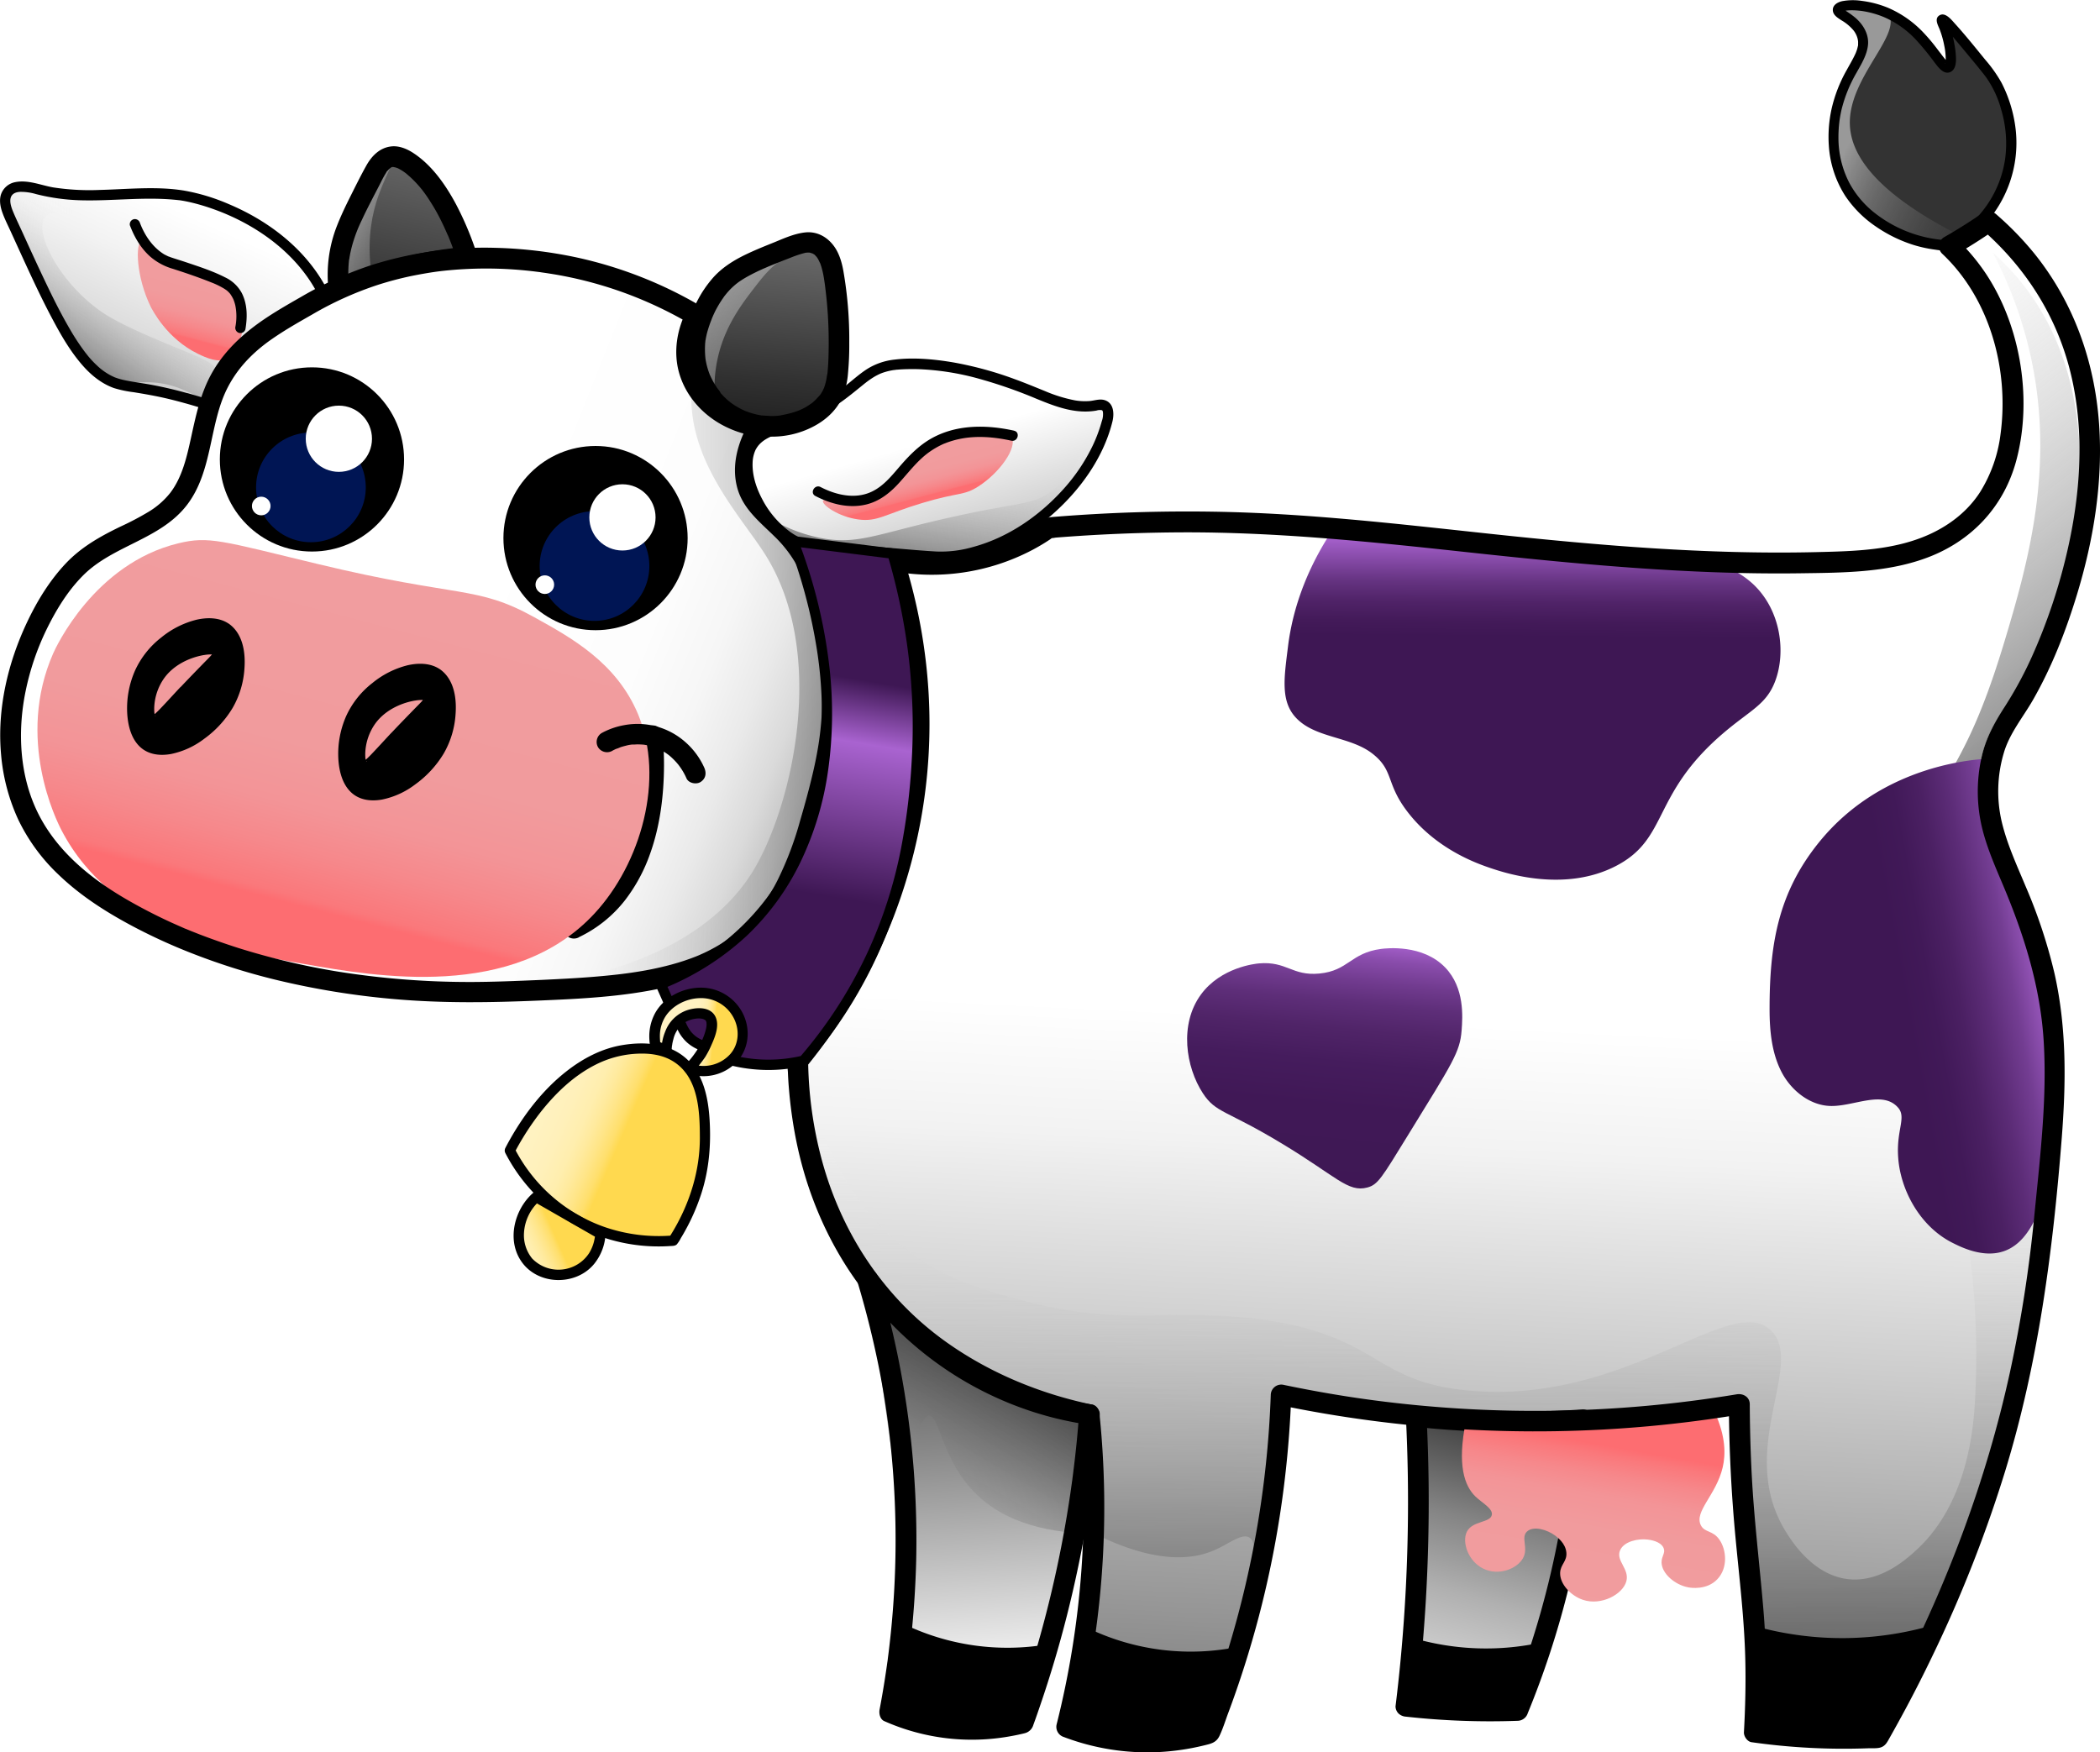 <svg id="Логотип" xmlns="http://www.w3.org/2000/svg" xmlns:xlink="http://www.w3.org/1999/xlink" viewBox="0 0 1014.53 846.71"><defs><style>.cls-1{fill:url(#Безымянный_градиент_29);}.cls-2{fill:url(#Безымянный_градиент_92);}.cls-3{fill:url(#Безымянный_градиент_66);}.cls-4{fill:url(#Безымянный_градиент_56);}.cls-5{fill:url(#Безымянный_градиент_65);}.cls-6{fill:url(#Безымянный_градиент_64);}.cls-7{fill:url(#Безымянный_градиент_64-2);}.cls-8{fill:url(#Безымянный_градиент_64-3);}.cls-9{fill:url(#Безымянный_градиент_91);}.cls-10{fill:#333;}.cls-11{fill:url(#Безымянный_градиент_87);}.cls-12{fill:url(#Безымянный_градиент_54);}.cls-13{fill:url(#Безымянный_градиент_53);}.cls-14{fill:url(#Безымянный_градиент_52);}.cls-15{fill:url(#Безымянный_градиент_14);}.cls-16{fill:url(#Безымянный_градиент_39);}.cls-17{fill:url(#Безымянный_градиент_89);}.cls-18{fill:url(#Безымянный_градиент_31);}.cls-19{fill:url(#Безымянный_градиент_64-4);}.cls-20{fill:url(#Безымянный_градиент_13);}.cls-21{fill:url(#Безымянный_градиент_28);}.cls-22{fill:url(#Безымянный_градиент_66-2);}.cls-23{fill:url(#Безымянный_градиент_13-2);}.cls-24{fill:#001554;}.cls-25{fill:#fff;}.cls-26{fill:url(#Безымянный_градиент_33);}.cls-27{fill:url(#Безымянный_градиент_66-3);}.cls-28{fill:url(#Безымянный_градиент_13-3);}.cls-29{fill:url(#Безымянный_градиент_38);}.cls-30{fill:url(#Безымянный_градиент_88);}.cls-31{fill:url(#Безымянный_градиент_48);}.cls-32{fill:url(#Безымянный_градиент_25);}.cls-33{fill:url(#Безымянный_градиент_25-2);}.cls-34{fill:url(#Безымянный_градиент_25-3);}</style><linearGradient id="Безымянный_градиент_29" x1="1089.12" y1="1000.25" x2="1194.37" y2="611.47" gradientUnits="userSpaceOnUse"><stop offset="0" stop-color="#fff"/><stop offset="0.06" stop-color="#fafafa"/><stop offset="0.13" stop-color="#ebebeb"/><stop offset="0.21" stop-color="#d2d2d2"/><stop offset="0.3" stop-color="#b0b0b0"/><stop offset="0.39" stop-color="#848484"/><stop offset="0.48" stop-color="#4e4e4e"/><stop offset="0.52" stop-color="#333"/></linearGradient><linearGradient id="Безымянный_градиент_92" x1="899.06" y1="928.93" x2="881.24" y2="650.57" gradientUnits="userSpaceOnUse"><stop offset="0" stop-color="#fff"/><stop offset="0.08" stop-color="#e7e7e7"/><stop offset="0.42" stop-color="#878787"/><stop offset="0.66" stop-color="#4a4a4a"/><stop offset="0.78" stop-color="#333"/></linearGradient><linearGradient id="Безымянный_градиент_66" x1="810.92" y1="930.31" x2="957.09" y2="681.82" gradientUnits="userSpaceOnUse"><stop offset="0.09" stop-color="#fff" stop-opacity="0"/><stop offset="0.68" stop-color="#333"/></linearGradient><linearGradient id="Безымянный_градиент_56" x1="1121.84" y1="325.81" x2="1070.32" y2="1368.74" gradientUnits="userSpaceOnUse"><stop offset="0.27" stop-color="#fff"/><stop offset="0.33" stop-color="#f2f2f2"/><stop offset="0.42" stop-color="#cecece"/><stop offset="0.55" stop-color="#959595"/><stop offset="0.71" stop-color="#474747"/><stop offset="0.74" stop-color="#333"/></linearGradient><linearGradient id="Безымянный_градиент_65" x1="1249.78" y1="213.35" x2="1563.15" y2="614.69" gradientUnits="userSpaceOnUse"><stop offset="0.08" stop-color="#fff" stop-opacity="0"/><stop offset="0.75" stop-color="#333"/></linearGradient><linearGradient id="Безымянный_градиент_64" x1="934.27" y1="457.12" x2="937.57" y2="1079.92" gradientUnits="userSpaceOnUse"><stop offset="0.32" stop-color="#fff" stop-opacity="0"/><stop offset="0.68" stop-color="#333"/></linearGradient><linearGradient id="Безымянный_градиент_64-2" x1="940.03" y1="457.09" x2="943.33" y2="1079.89" xlink:href="#Безымянный_градиент_64"/><linearGradient id="Безымянный_градиент_64-3" x1="942.63" y1="457.08" x2="945.93" y2="1079.88" xlink:href="#Безымянный_градиент_64"/><linearGradient id="Безымянный_градиент_91" x1="1106.65" y1="456.21" x2="1109.95" y2="1079.01" gradientUnits="userSpaceOnUse"><stop offset="0.32" stop-color="#fff" stop-opacity="0"/><stop offset="0.84" stop-color="#333"/></linearGradient><linearGradient id="Безымянный_градиент_87" x1="1309.13" y1="161.94" x2="1494.68" y2="253.13" gradientUnits="userSpaceOnUse"><stop offset="0.05" stop-color="#fff" stop-opacity="0.5"/><stop offset="0.16" stop-color="#cbcbcb" stop-opacity="0.35"/><stop offset="0.38" stop-color="#707070" stop-opacity="0.1"/><stop offset="0.48" stop-color="#4d4d4d" stop-opacity="0"/></linearGradient><linearGradient id="Безымянный_градиент_54" x1="1042.08" y1="761.98" x2="1068.93" y2="495.95" gradientUnits="userSpaceOnUse"><stop offset="0.2" stop-color="#3e1754"/><stop offset="0.43" stop-color="#401856"/><stop offset="0.51" stop-color="#451c5d"/><stop offset="0.57" stop-color="#502468"/><stop offset="0.62" stop-color="#5e2e79"/><stop offset="0.66" stop-color="#713b8f"/><stop offset="0.7" stop-color="#894cab"/><stop offset="0.73" stop-color="#a45fca"/><stop offset="0.74" stop-color="#a963d0"/></linearGradient><linearGradient id="Безымянный_градиент_53" x1="1159.45" y1="251.67" x2="1157.08" y2="491.25" gradientUnits="userSpaceOnUse"><stop offset="0.43" stop-color="#3e1754"/><stop offset="0.51" stop-color="#a963d0"/><stop offset="0.56" stop-color="#8348a4"/><stop offset="0.6" stop-color="#653381"/><stop offset="0.64" stop-color="#502368"/><stop offset="0.68" stop-color="#431a59"/><stop offset="0.71" stop-color="#3e1754"/></linearGradient><linearGradient id="Безымянный_градиент_52" x1="1484.22" y1="579.94" x2="1224.9" y2="628.58" gradientUnits="userSpaceOnUse"><stop offset="0.12" stop-color="#3e1754"/><stop offset="0.29" stop-color="#a963d0"/><stop offset="0.32" stop-color="#9152b4"/><stop offset="0.36" stop-color="#733d92"/><stop offset="0.41" stop-color="#5c2c77"/><stop offset="0.46" stop-color="#4b2063"/><stop offset="0.51" stop-color="#411958"/><stop offset="0.56" stop-color="#3e1754"/></linearGradient><linearGradient id="Безымянный_градиент_14" x1="1177.33" y1="895.36" x2="1197.43" y2="781.61" gradientUnits="userSpaceOnUse"><stop offset="0" stop-color="#f19d9f"/><stop offset="0.38" stop-color="#f19b9d"/><stop offset="0.52" stop-color="#f39497"/><stop offset="0.61" stop-color="#f6888b"/><stop offset="0.69" stop-color="#fa787b"/><stop offset="0.73" stop-color="#fd6d71"/></linearGradient><linearGradient id="Безымянный_градиент_39" x1="635.91" y1="130.69" x2="584.39" y2="365.72" gradientUnits="userSpaceOnUse"><stop offset="0.12" stop-color="gray"/><stop offset="0.48" stop-color="#3e3e3e"/><stop offset="0.84"/></linearGradient><linearGradient id="Безымянный_градиент_89" x1="581.47" y1="218.07" x2="723.15" y2="263.55" gradientUnits="userSpaceOnUse"><stop offset="0" stop-color="#fff" stop-opacity="0.5"/><stop offset="0.06" stop-color="#e2e2e2" stop-opacity="0.42"/><stop offset="0.17" stop-color="#b4b4b4" stop-opacity="0.29"/><stop offset="0.29" stop-color="#8f8f8f" stop-opacity="0.18"/><stop offset="0.42" stop-color="#717171" stop-opacity="0.1"/><stop offset="0.56" stop-color="#5d5d5d" stop-opacity="0.04"/><stop offset="0.73" stop-color="#515151" stop-opacity="0.01"/><stop offset="1" stop-color="#4d4d4d" stop-opacity="0"/></linearGradient><linearGradient id="Безымянный_градиент_31" x1="573.04" y1="82.83" x2="401.55" y2="460.77" gradientUnits="userSpaceOnUse"><stop offset="0.36" stop-color="#fff"/><stop offset="0.43" stop-color="#f2f2f2"/><stop offset="0.56" stop-color="#cfcfcf"/><stop offset="0.73" stop-color="#969696"/><stop offset="0.95" stop-color="#484848"/><stop offset="1" stop-color="#333"/></linearGradient><linearGradient id="Безымянный_градиент_64-4" x1="527.22" y1="175.9" x2="396.73" y2="364.53" xlink:href="#Безымянный_градиент_64"/><linearGradient id="Безымянный_градиент_13" x1="521.02" y1="209.15" x2="494.71" y2="309.28" gradientUnits="userSpaceOnUse"><stop offset="0.29" stop-color="#f19d9f"/><stop offset="0.49" stop-color="#f19b9d"/><stop offset="0.56" stop-color="#f39497"/><stop offset="0.61" stop-color="#f6888b"/><stop offset="0.66" stop-color="#fa787b"/><stop offset="0.67" stop-color="#fd6d71"/></linearGradient><linearGradient id="Безымянный_градиент_28" x1="495.73" y1="361.08" x2="886.46" y2="516.78" gradientUnits="userSpaceOnUse"><stop offset="0.35" stop-color="#fff"/><stop offset="0.57" stop-color="#fdfdfd"/><stop offset="0.65" stop-color="#f6f6f6"/><stop offset="0.71" stop-color="#eaeaea"/><stop offset="0.76" stop-color="#dadada"/><stop offset="0.8" stop-color="#c4c4c4"/><stop offset="0.83" stop-color="#a8a8a8"/><stop offset="0.86" stop-color="#888"/><stop offset="0.89" stop-color="#626262"/><stop offset="0.92" stop-color="#393939"/><stop offset="0.92" stop-color="#333"/></linearGradient><linearGradient id="Безымянный_градиент_66-2" x1="649.05" y1="439.05" x2="999.25" y2="439.05" xlink:href="#Безымянный_градиент_66"/><linearGradient id="Безымянный_градиент_13-2" x1="636.17" y1="275.45" x2="527.66" y2="688.44" xlink:href="#Безымянный_градиент_13"/><linearGradient id="Безымянный_градиент_33" x1="854.69" y1="289.87" x2="943.46" y2="600.66" gradientUnits="userSpaceOnUse"><stop offset="0.12" stop-color="#fff"/><stop offset="0.19" stop-color="#e9e9e9"/><stop offset="0.42" stop-color="#9c9c9c"/><stop offset="0.62" stop-color="#636363"/><stop offset="0.77" stop-color="#404040"/><stop offset="0.84" stop-color="#333"/></linearGradient><linearGradient id="Безымянный_градиент_66-3" x1="878.84" y1="301.51" x2="842.99" y2="462.05" xlink:href="#Безымянный_градиент_66"/><linearGradient id="Безымянный_градиент_13-3" x1="1000.08" y1="311.38" x2="983.39" y2="374.89" gradientTransform="matrix(-1, 0, 0, 1, 1852.87, 0)" xlink:href="#Безымянный_градиент_13"/><linearGradient id="Безымянный_градиент_38" x1="797.41" y1="183.58" x2="777.31" y2="406.33" gradientUnits="userSpaceOnUse"><stop offset="0.12" stop-color="gray"/><stop offset="0.22" stop-color="#6a6a6a"/><stop offset="0.51" stop-color="#313131"/><stop offset="0.73" stop-color="#0e0e0e"/><stop offset="0.84"/></linearGradient><linearGradient id="Безымянный_градиент_88" x1="745.25" y1="245.27" x2="918.75" y2="347.63" gradientUnits="userSpaceOnUse"><stop offset="0" stop-color="#fff" stop-opacity="0.5"/><stop offset="0.27" stop-color="#cbcbcb" stop-opacity="0.35"/><stop offset="0.77" stop-color="#707070" stop-opacity="0.1"/><stop offset="1" stop-color="#4d4d4d" stop-opacity="0"/></linearGradient><linearGradient id="Безымянный_градиент_48" x1="842.51" y1="279.13" x2="779.83" y2="652.09" gradientUnits="userSpaceOnUse"><stop offset="0.43" stop-color="#3e1754"/><stop offset="0.51" stop-color="#a963d0"/><stop offset="0.61" stop-color="#743d92"/><stop offset="0.71" stop-color="#3e1754"/></linearGradient><linearGradient id="Безымянный_градиент_25" x1="615.27" y1="754.62" x2="719.29" y2="707.32" gradientTransform="translate(4.92 -16.68) rotate(0.36)" gradientUnits="userSpaceOnUse"><stop offset="0.27" stop-color="#fff2c3"/><stop offset="0.45" stop-color="#fff2c1"/><stop offset="0.51" stop-color="#fff0ba"/><stop offset="0.56" stop-color="#ffeeae"/><stop offset="0.59" stop-color="#ffea9e"/><stop offset="0.62" stop-color="#ffe588"/><stop offset="0.65" stop-color="#ffdf6d"/><stop offset="0.67" stop-color="#ffd94f"/></linearGradient><linearGradient id="Безымянный_градиент_25-2" x1="726.32" y1="619.08" x2="768.92" y2="619.08" gradientTransform="translate(74.92 -79.79) rotate(5.89)" xlink:href="#Безымянный_градиент_25"/><linearGradient id="Безымянный_градиент_25-3" x1="604.9" y1="627.45" x2="772.49" y2="699.15" xlink:href="#Безымянный_градиент_25"/></defs><path class="cls-1" d="M1100.27,779.27c1.54,20.61,2.4,42.74,2.23,66.23a813.42,813.42,0,0,1-6,93c8.39.93,17.41,1.65,27,2s18.59.31,27,0c4.25-10.34,8.3-21.34,12-33a432.14,432.14,0,0,0,20-125,68,68,0,0,0-24.75-12.69C1129.57,762.18,1105.69,776,1100.27,779.27Z" transform="translate(-417.29 -114.01)"/><path d="M1099.86,905.43l-3.36,33.07c8.39.93,17.41,1.65,27,2s18.59.31,27,0l12-33a125.5,125.5,0,0,1-62.64-2.07Z" transform="translate(-417.29 -114.01)"/><path class="cls-2" d="M836.5,732.5a437.69,437.69,0,0,1,15,71A441.93,441.93,0,0,1,847,941.32a100,100,0,0,0,64.5,5.18,559.45,559.45,0,0,0,32-149Z" transform="translate(-417.29 -114.01)"/><path class="cls-3" d="M836.5,732.5Q845.75,799.25,855,866c2.58-53.63,6.93-67.72,11-68,5.06-.35,6.24,20.85,22,37,15.46,15.84,38.13,19.85,58,20q-1.25-28.75-2.5-57.5Z" transform="translate(-417.29 -114.01)"/><path d="M853.5,898.5q-3.25,21.4-6.5,42.82a100,100,0,0,0,64.5,5.18l12-38a115.16,115.16,0,0,1-70-10Z" transform="translate(-417.29 -114.01)"/><path class="cls-4" d="M848.5,381.5c80-18.1,144.16-17.72,188-14,51.73,4.39,169.58,21.74,269,18,17.17-.65,49-2.48,68.18-25.05,16.71-19.7,16-46.12,15.82-53.95-.19-7.21-2.12-47.07-26-69-3.32-3.05-10.78-9.17-9.24-13.31,1.48-4,10.52-4.24,14.28-4,21.81,1.5,37.46,32.23,41,39.16,26.47,52,18.41,124.55-9,180.13-11.94,24.18-17.2,24.18-21,41-9.14,40.45,17.47,57.29,27.6,115.65,5,28.56,2.76,52.52-1.62,100.45a676.51,676.51,0,0,1-13,84.54c-8.86,39.45-27.14,101-68,172.36a305.46,305.46,0,0,1-34,0c-9.18-.51-17.78-1.41-25.73-2.53.26-4.18.6-11,.73-19.47.59-39.92-4.64-60.12-7-104-.43-8-.94-20.08-1-35A599.27,599.27,0,0,1,1036.09,788,481.88,481.88,0,0,1,1001.5,951.5a108.78,108.78,0,0,1-69-3,433,433,0,0,0,11-151c-18.84-3.94-71.21-17.55-107-65-28.49-37.78-32-77.81-33.25-93.44-4.35-55.92,18.31-79.54,34.25-157.56A547.26,547.26,0,0,0,848.5,381.5Z" transform="translate(-417.29 -114.01)"/><path class="cls-5" d="M1385.5,424.5c-13.34,44.14-22.74,55.86-30.4,71.09.81.5,1.62,1,2.42,1.47a74.35,74.35,0,0,0,15.52,6.83,68.89,68.89,0,0,1,1.46-23.39A58.53,58.53,0,0,1,1391,451c14.18-14.48,58.16-123.23,7-195a120.2,120.2,0,0,0-18-20,201.25,201.25,0,0,1,17.5,46.5C1410.6,337.28,1397.56,384.58,1385.5,424.5Z" transform="translate(-417.29 -114.01)"/><path class="cls-6" d="M935,937h.25q1.74-7.71,3.29-16.09C937.43,926.53,936.24,931.91,935,937Z" transform="translate(-417.29 -114.01)"/><path class="cls-7" d="M945.41,823.76a432,432,0,0,1-6.87,97.14A387.18,387.18,0,0,0,946,849C946.09,840.23,945.86,831.82,945.41,823.76Z" transform="translate(-417.29 -114.01)"/><path class="cls-8" d="M943.62,802.23c.76,6.84,1.37,14,1.79,21.53-.32-7.58-.83-14.78-1.45-21.57Z" transform="translate(-417.29 -114.01)"/><path class="cls-9" d="M1407.1,596.15c-7.29-42-23.09-62.46-28-85.71a82,82,0,0,1-20.81-8.91l-.78-.48A132.62,132.62,0,0,0,1350,524c-21.58,89.42,27.59,146.34,21.5,265.5-.71,13.92-3.37,51-29,74-5,4.53-17.34,15.27-32.5,13.5-17-2-27.28-18.59-30-23-24.24-39.28,9.42-80.61-7-97-19.24-19.21-68.75,35.39-145,29-48.73-4.08-43.64-27.62-105-34.9-42.87-5.08-64.57,4.13-113-9.1-17.51-4.78-32.81-9-49-20-41.45-28.25-52.32-76.61-55.5-95.5-.78,13.75-1.77,61.13,31,106,35.13,48.1,85.42,61,102.83,64.27L943,797a125.23,125.23,0,0,1,4,19,126.87,126.87,0,0,1-1,39c29.19,14.52,47,12.81,58,8,7.31-3.18,13.33-8.44,17-6,4.29,2.86,1.44,13.63-3.81,35.79-4.16,17.59-7.31,31.68-9.19,40.21l-72.75,4q-1.34,6-2.75,11.51a108.78,108.78,0,0,0,69,3A481.88,481.88,0,0,0,1036.09,788a599.27,599.27,0,0,0,221.41,4.54c.06,14.92.57,27,1,35,2.36,43.88,7.59,64.08,7,104-.13,8.44-.47,15.29-.73,19.47,8,1.12,16.55,2,25.73,2.53a305.46,305.46,0,0,0,34,0c40.81-71.41,59.09-132.91,68-172.36a676.51,676.51,0,0,0,13-84.54C1409.86,648.67,1412.05,624.71,1407.1,596.15Z" transform="translate(-417.29 -114.01)"/><path d="M1264.69,899.6c.56,9.09.87,18.74.81,28.9q-.07,11.71-.73,22.47c9.46,1.18,19.73,2.09,30.73,2.53,10.31.41,20,.36,29,0q5.48-10.49,11-21,9-17.1,18-34a156.25,156.25,0,0,1-88.81,1.1Z" transform="translate(-417.29 -114.01)"/><path d="M942.5,900.5q-5,24-10,48a108.78,108.78,0,0,0,69,3l15-42a114.36,114.36,0,0,1-74-9Z" transform="translate(-417.29 -114.01)"/><path class="cls-10" d="M1373.5,221.5l-17,11a61.57,61.57,0,0,1-26.49-8c-4.77-2.74-15.12-8.85-21.55-21.09-8.39-16-4.94-32.54-4-36.95,4.23-19,15.93-25.94,12-36-3-7.71-12.25-9.68-11.4-12.09,1-2.69,13.28-2.93,24.4,2.09,18.58,8.38,25.49,27.72,29,26,2.56-1.25.18-12.19,0-13-1.34-6-3.68-9.54-3-10,.9-.6,5.74,5.1,9,9,9.54,11.42,14.3,17.13,16,20,6.58,11.12,11.56,29,6,47A56.19,56.19,0,0,1,1373.5,221.5Z" transform="translate(-417.29 -114.01)"/><path class="cls-11" d="M1363.91,227.7l-7.41,4.8a61.57,61.57,0,0,1-26.49-8c-4.77-2.74-15.12-8.85-21.55-21.09-8.39-16-4.94-32.54-4-36.95,4.23-19,15.93-25.94,12-36-2.76-7.08-12.29-9.39-11.4-12.09.63-1.92,5.65-2,9.46-1.78,4.72-.4,11.94-.38,14.94,3.87,7.15,10.13-19.07,30.77-18.5,53.5C1311.33,187.05,1320.61,205.69,1363.91,227.7Z" transform="translate(-417.29 -114.01)"/><path class="cls-12" d="M1054.67,584.4c-13.22,1.25-15.71-6.06-29.17-4.9-1.69.15-18.32,1.84-28,15-10.59,14.41-7.35,35.08.9,47.73,6.29,9.64,11.2,8,38.1,24.27,26.56,16,32,23.79,41.37,21.28,5.1-1.37,6.91-4.59,19.63-25.28,21.63-35.17,25.13-40.06,25.92-50.74.47-6.31,1.52-20.43-7.92-30.26-10.93-11.39-28.54-9.32-31-9C1069.74,574.45,1068.75,583.08,1054.67,584.4Z" transform="translate(-417.29 -114.01)"/><path class="cls-13" d="M1059.5,372.5c-14.33,22.44-18.58,42.38-20,54.19-1.8,14.48-3.58,25.7,3.48,33.68,9.29,10.49,26.54,9.2,37.51,17.91,10,7.9,6.46,13.92,15.88,26.78,13.91,19,34.4,26.17,41.18,28.44s35.54,11.91,60.56-1.14c25.47-13.28,16.91-34.2,51.44-63.86,13.3-11.43,21.11-13.94,25.41-25.54,5.13-13.83,2.73-33.74-10.34-46.36a41.91,41.91,0,0,0-18.07-10.1Z" transform="translate(-417.29 -114.01)"/><path class="cls-14" d="M1379.5,480.5c-7.16.25-52.67,2.58-83.31,40.34-20.11,24.77-24,50-24,80.78,0,10.33,1,21,5.68,30.16s14,16.63,24.32,16.62c11.22,0,24.79-7.66,32.12.84,4.08,4.72-.92,10.71,0,23.85,1,15.63,10.36,33.43,26.23,41.41,4.23,2.13,15,7.55,25,4,29.08-10.33,24.34-87.06,24-92-1.84-26.44-4.45-63.82-22-91-3.08-4.77-12-17.62-12-35A54.25,54.25,0,0,1,1379.5,480.5Z" transform="translate(-417.29 -114.01)"/><path d="M1096.48,798.49q1.43,28.28.89,56.6-.51,27.48-2.89,54.88-1.24,14.29-3,28.53A5,5,0,0,0,1093,942a5.76,5.76,0,0,0,3.54,1.46,368.92,368.92,0,0,0,54,2,5.24,5.24,0,0,0,4.82-3.67,427.63,427.63,0,0,0,18.94-57.34A439.76,439.76,0,0,0,1184.6,828q1.65-14,2.4-28a5,5,0,0,0-5-5,476.94,476.94,0,0,1-63.71-.07q-8.41-.57-16.81-1.44c-2.61-.27-5.12,2.49-5,5,.13,2.94,2.2,4.71,5,5a478.13,478.13,0,0,0,63.09,2.34q8.73-.26,17.43-.83l-5-5q-.66,12.3-2,24.56-.36,3.27-.77,6.54c-.13,1-.27,2.08-.4,3.11-.1.76.11-.84,0-.08l-.12.84c-.08.63-.17,1.26-.26,1.89q-1,6.74-2.12,13.45A427.57,427.57,0,0,1,1157.08,908q-5.08,15.78-11.4,31.13l4.82-3.67a368.92,368.92,0,0,1-54-2l5,5q3.15-25.89,4.67-52,1.63-28.37,1.29-56.81-.2-15.63-1-31.24c-.14-2.61-2.21-5.13-5-5C1098.88,793.61,1096.34,795.69,1096.48,798.49Z" transform="translate(-417.29 -114.01)"/><path d="M831.68,733.83q5.9,19.71,10,39.91a406.08,406.08,0,0,1,6.5,44.9,439.8,439.8,0,0,1-.52,84.31c-.35,3.37-.73,6.75-1.15,10.11l-.33,2.55c0,.36-.09.73-.14,1.09.21-1.48,0,.18-.07.46q-.31,2.3-.66,4.59-1.35,9.15-3.08,18.24c-.37,2,.2,4.74,2.3,5.64a104.21,104.21,0,0,0,61.7,7.14c1.41-.25,2.81-.54,4.21-.86.66-.15,1.34-.29,2-.48a5.72,5.72,0,0,0,4.07-4c1.19-3.21,2.3-6.45,3.4-9.69q7.25-21.19,12.77-42.94,6-23.67,10-47.81,3.61-22.17,5.52-44.59c.14-1.64.27-3.28.39-4.93.15-2-1.64-4.51-3.67-4.82a164,164,0,0,1-21.92-4.86q-6.75-2-13.3-4.56c-1.1-.43-2.19-.88-3.28-1.33-.73-.3.67.29-.05,0l-.84-.36-1.89-.84q-3.66-1.65-7.25-3.48-7-3.6-13.68-7.87c-2-1.27-4-2.6-5.88-4-1-.69-1.93-1.38-2.88-2.08l-1.32-1-.65-.49c-.75-.57.36.28-.11-.08a169.67,169.67,0,0,1-18.26-16.58q-3.94-4.17-7.59-8.6c-.51-.62-1-1.25-1.52-1.88l-.81-1-.38-.49-.35-.46-.72-.94c-.45-.6-.89-1.21-1.33-1.81-1.54-2.11-4.42-3.36-6.84-1.8-2.09,1.35-3.45,4.58-1.8,6.84a167.11,167.11,0,0,0,84.29,61.27,162.86,162.86,0,0,0,25.7,6l-3.67-4.82q-1,13.82-2.76,27.56c-.14,1.15-.29,2.31-.44,3.46,0,.32-.26,1.93-.11.86-.09.66-.18,1.32-.28,2-.34,2.45-.69,4.9-1.07,7.34q-1.17,7.69-2.56,15.36a560.2,560.2,0,0,1-14.75,61.4q-4.5,15-9.85,29.71l3.49-3.49q-2.61.66-5.25,1.19c-.89.17-1.77.33-2.66.48l-1.49.25-.76.11-.49.07-.32,0-.81.1-1.63.18c-1.2.12-2.4.22-3.61.29-2.42.16-4.85.22-7.28.2-2.62,0-5.23-.15-7.84-.39-1.13-.1-2.26-.22-3.39-.35s-.19,0,0,0l-.87-.12-1.92-.3a100.46,100.46,0,0,1-12.46-2.89q-2.89-.87-5.73-1.91c-.9-.33-1.79-.67-2.68-1l-1.18-.48-.5-.21c.47.19,1,.42.22.09l2.29,5.65a456.18,456.18,0,0,0,8-74.26,443.85,443.85,0,0,0-7.48-92,439.34,439.34,0,0,0-11-45.26,5,5,0,0,0-9.64,2.66Z" transform="translate(-417.29 -114.01)"/><path class="cls-15" d="M1125.54,800.45C1121,822.19,1125,832.08,1130,837c3.26,3.19,8.61,5.87,8,9-.75,3.84-9.26,2.75-12,8-2.57,4.92.44,14.39,8,18,7.4,3.54,16.13,0,19-5s-1.15-10.12,2-13,9.71-.92,13.65,2c1,.77,4.86,3.58,5.35,8s-2.87,5.83-3,10c-.17,5.4,5.21,11.07,11,13,8.87,3,19.32-2.65,21-9,1.58-6-5.29-9.92-3-15,1.94-4.3,8.76-5.68,13.31-5.11,1.11.14,6.32.8,7.69,4.11,1,2.44-1.07,3.89-1,7,.13,5.29,6.39,10.79,13,12,1,.18,8.84,1.49,14-4s4.34-14.12,1-19c-3.23-4.71-7.11-3.34-9-7-3.41-6.62,7.45-14.69,10.54-28,1.4-6,1.64-14.85-4-26.95Z" transform="translate(-417.29 -114.01)"/><path d="M847.67,389.82A104.33,104.33,0,0,0,916,379.75q3.16-1.67,6.18-3.56,1.24-.78,2.46-1.59a9.43,9.43,0,0,1,1.27-.86c-1.32.59,1.23,0,1.71,0q10.85-.85,21.72-1.42,19.49-1,39-1.09c45.74-.17,91.15,4.54,136.57,9.46,53.83,5.83,107.75,11.06,162,10.32,20.26-.28,41.51-.27,60.8-7.33,21.91-8,37.79-24.81,43.76-47.51,8.07-30.63,1.52-67.77-17.09-93.23a95.68,95.68,0,0,0-11.82-13.45l-1,7.86q9.78-5.58,19-12l-6.06-.78c22,19.14,37.36,43.63,43.73,72.23,6,26.81,4.14,54.94-1.78,81.59a274.69,274.69,0,0,1-17.67,53.22,186.93,186.93,0,0,1-13,23.92c-5.16,8-9.36,15.6-11.33,25.05a75.74,75.74,0,0,0,.09,32.11c2.27,10.14,6.52,19.72,10.54,29.25,10.18,24.17,18,49.12,19.55,75.46,1.65,27.76-1.79,55.91-4.49,83.5a653.51,653.51,0,0,1-11.84,76.21c-11.43,52.22-30.4,102.67-55,150.07q-6.26,12-13,23.83l4.32-2.48a304.92,304.92,0,0,1-58.4-2.35l3.67,4.82a418.15,418.15,0,0,0-.81-60.79c-1.8-20.9-4.33-41.72-5.46-62.68-.63-11.66-.94-23.33-1-35,0-3.52-3.17-5.35-6.33-4.82a597,597,0,0,1-175.33,2.89c-14.56-1.92-29-4.43-43.42-7.43a5.08,5.08,0,0,0-6.33,4.82,479.62,479.62,0,0,1-23.42,132q-5,15.28-11,30.21l3.49-3.49a105.73,105.73,0,0,1-66.34-3l3.49,6.15A440.76,440.76,0,0,0,948.5,797.5c-.21-2.1-1.39-4.34-3.67-4.82-24.71-5.19-48.45-14.9-69.19-29.37-31.69-22.1-52.92-54.93-62.2-92.23a192.91,192.91,0,0,1-5.73-44.42l-1.46,3.54a267,267,0,0,0,42.9-73.56,259.17,259.17,0,0,0,15.28-124.2,266.5,266.5,0,0,0-10.61-48.77c-2-6.1-11.61-3.49-9.64,2.66a254.74,254.74,0,0,1,10.88,103.16,251.57,251.57,0,0,1-37,107.33q-5.12,8.2-10.84,16c-1.48,2-3,4-4.43,5.84s-4.17,4.28-4.86,6.65c-.58,2-.13,4.68,0,6.71q.15,3.74.45,7.46.27,3.39.64,6.76c.74,6.59,1.75,13.16,3.09,19.66,7.87,38.19,27.34,73.17,57.79,97.88,22.29,18.1,48.88,30.61,76.77,37.27q2.79.66,5.59,1.25l-3.67-4.82a432.54,432.54,0,0,1-10.82,149.67,5.14,5.14,0,0,0,3.49,6.15,113.75,113.75,0,0,0,45.54,7.28,116.85,116.85,0,0,0,22-3.19c3.31-.81,6-1.25,7.6-4.58s2.75-7,4-10.44a483.84,483.84,0,0,0,25.12-95.63,497.34,497.34,0,0,0,5.6-58.8l-6.33,4.83a606.53,606.53,0,0,0,179.07,10.35q22.61-2.07,45-5.82l-6.33-4.82q.16,32.57,3.25,65c1.83,19.31,4.18,38.56,4.67,58,.3,11.84,0,23.68-.65,35.5-.11,1.94,1.62,4.54,3.68,4.82a316.47,316.47,0,0,0,56.22,2.94c1.85-.07,4.38.16,6.16-.41,2.41-.77,3.27-2.79,4.44-4.84q3.88-6.88,7.62-13.85,6.79-12.68,13-25.64a636.16,636.16,0,0,0,35-88.91C1402,772.76,1409,718.86,1413.3,664.41c2.11-26.88,2.5-53.36-3.41-79.83A251.39,251.39,0,0,0,1396,542.52c-4.34-10.4-9.16-20.76-11.73-31.78a65,65,0,0,1,1-32.66c2.74-9.67,9.38-17.48,14.29-26.1,9-15.77,15.71-32.94,21-50.26,8.17-26.68,12.79-55,10.8-83-2.15-30.19-12.41-59-31.59-82.61a151.93,151.93,0,0,0-18.24-18.69c-1.58-1.36-4.18-2.09-6.06-.78q-9.24,6.44-19,12a5.06,5.06,0,0,0-1,7.86c23.14,21.7,32.45,56,28.33,87a68.73,68.73,0,0,1-9.86,28.19c-5.82,9.08-14.35,15.78-24.07,20.29-17.15,7.94-36.6,8.36-55.14,8.8-52.9,1.25-105.59-3.28-158.13-8.91-44.32-4.75-88.63-9.95-133.24-10.63q-37.89-.59-75.72,2.42c-3,.23-5.2.35-7.71,2-1.79,1.21-3.63,2.36-5.5,3.45a90.28,90.28,0,0,1-14.72,6.94,94.17,94.17,0,0,1-37,5.53,92.79,92.79,0,0,1-12.34-1.49C844,379,841.35,388.62,847.67,389.82Z" transform="translate(-417.29 -114.01)"/><path d="M1372.24,219.34l-17,11,1.26-.34a62.09,62.09,0,0,1-32.83-12.56,46.73,46.73,0,0,1-12.75-14.69,47.29,47.29,0,0,1-5.46-22.11,63.14,63.14,0,0,1,.52-8.42c.2-1.42.56-3.41.93-5.06a67.71,67.71,0,0,1,7.35-18.13c2.33-4.18,5-8.47,5.48-13.34.52-5.49-2.7-10.46-6.88-13.73-1.06-.83-2.15-1.6-3.27-2.34-.41-.26-.81-.53-1.21-.8l-.56-.4c-.23-.16.14.11.15.12l-.32-.26c-.11-.1-.21-.22-.32-.31-.42-.34.22.34,0,.06-.06-.11.13.35.14.44a1.22,1.22,0,0,1-.16,1c-.28.49-.32.39-.17.23s.06,0,0,0c-.69,0,.15.13,0,0l.27-.16c.38-.21-.41.12.05,0,.26-.07.52-.16.78-.22a7.37,7.37,0,0,1,.79-.16,2.2,2.2,0,0,1,.37-.06c-.06,0-.33,0,0,0,.72-.08,1.45-.12,2.17-.13a36,36,0,0,1,4.87.3,44.46,44.46,0,0,1,11,3,46.28,46.28,0,0,1,15.43,10.91,126.49,126.49,0,0,1,9.12,11.14c1.7,2.2,4.5,6.14,7.78,4.36,2.09-1.14,2.44-3.75,2.48-5.9a40.36,40.36,0,0,0-.76-7.34,43.5,43.5,0,0,0-1.55-6.37c-.46-1.41-1-2.79-1.55-4.17-.15-.4-.28-.8-.43-1.2s0-.64,0,.12-.38.68-1.39,1.28c-.07,0-1.48,1-1.63.66,0,.08.59.39.16.07a7.84,7.84,0,0,1,.63.54c.51.46,1,1,1.47,1.46,1.17,1.22,2.29,2.5,3.39,3.79,2.49,2.92,4.93,5.88,7.39,8.83,2,2.4,4,4.8,5.94,7.23.59.73,1.55,1.94,1.91,2.4-.15-.2.25.32.31.41s.27.35.41.53c.24.33.48.65.71,1a49.77,49.77,0,0,1,6.89,15.18,56.85,56.85,0,0,1,1.85,23.52,52.55,52.55,0,0,1-8.58,22.07,55.91,55.91,0,0,1-5.61,6.95c-2.2,2.35,1.33,5.89,3.54,3.54a58.4,58.4,0,0,0,15.81-46,65.56,65.56,0,0,0-6.92-23.29,65.86,65.86,0,0,0-7.76-11c-4.8-5.89-9.58-11.87-14.69-17.5-1.6-1.76-4.61-5.7-7.41-4.13s-.81,4.85,0,6.9a45.2,45.2,0,0,1,2.17,7.66,32.13,32.13,0,0,1,.74,6.8c0,.32,0,.63,0,.94,0,.11,0,.23,0,.34,0,.39.08-.41,0,0s-.11.44-.15.65c-.06.37-.11-.11.08-.12a2,2,0,0,0-.14.26c.2-.24.21-.29.38-.38-.28.15.72-.24.28-.13.57-.14.33-.13.9,0-.42-.09.06,0,.22.13a3.08,3.08,0,0,0-.58-.35c.62.3.28.23.07,0l-.38-.36a20.79,20.79,0,0,1-1.56-1.82l-.41-.51c-.17-.22.07.09.09.11l-.25-.32-1.05-1.39c-.79-1-1.58-2.08-2.39-3.12a85,85,0,0,0-5.57-6.56,51.5,51.5,0,0,0-17.33-12.28,49.27,49.27,0,0,0-12.57-3.35,28.67,28.67,0,0,0-9.56.09c-2.3.49-4.92,1.94-4.6,4.67.25,2.23,2.48,3.5,4.17,4.62a21.84,21.84,0,0,1,5.84,4.9,10.76,10.76,0,0,1,1.85,3.63,7,7,0,0,1,.19.76c0,.18.13.82.07.31a9.78,9.78,0,0,1,.06,1.71c0,.25,0,.49,0,.74s0-.11,0-.14c0,.14,0,.28-.07.42q-.17.81-.39,1.59c-.17.54-.36,1.08-.57,1.6a2.61,2.61,0,0,1-.16.39c-.14.29-.27.59-.41.88-1.19,2.49-2.61,4.86-3.93,7.28a69,69,0,0,0-7.34,19,62.89,62.89,0,0,0-1.27,17.36,50.92,50.92,0,0,0,8,24.48,54.46,54.46,0,0,0,14.83,14.78,68,68,0,0,0,18.44,8.94,65.42,65.42,0,0,0,10.45,2.22,32.5,32.5,0,0,0,3.93.4c1.25,0,2.15-.75,3.15-1.39l3.32-2.15,12-7.78C1377.45,221.92,1375,217.59,1372.24,219.34Z" transform="translate(-417.29 -114.01)"/><path class="cls-16" d="M584.5,260.5c-3-3.27-3.3-7-3.94-13.75-1.19-12.65,4.84-24.69,16.94-48.25,1.7-3.3,4-7.64,8.23-8.61,3.11-.71,6.64.53,12.77,5.61,0,0,20.65,17.1,24.34,42.74a13.69,13.69,0,0,1-.65,7.19,14.58,14.58,0,0,1-5.72,6.48C630.71,255.72,596.63,274,584.5,260.5Z" transform="translate(-417.29 -114.01)"/><path class="cls-17" d="M581,254c-1.18-1-1-3.05-.44-7.25,1.31-9.31,2-14,3.44-18.75,3.81-12.28,6.47-20.7,13.5-29.5,3.15-3.94,8.27-9.32,9.5-8.5,1.53,1-4.51,10.44-8,22-2.7,8.95-4.39,20.83-2,36C593.58,250.38,584.07,256.69,581,254Z" transform="translate(-417.29 -114.01)"/><path d="M586,254a65.27,65.27,0,0,1-.19-13.33c.05-.54.12-1.07.18-1.61.1-.89,0,.29,0,.37a3.43,3.43,0,0,0,.12-.79c.16-1,.36-2.08.59-3.11a58.21,58.21,0,0,1,1.6-5.82c.32-1,.67-2,1-2.91l.48-1.24.31-.78c.06-.15.5-1.26.21-.5s.11-.27.15-.36.18-.42.28-.63q.35-.81.72-1.62c.48-1,1-2.1,1.48-3.15,2.34-4.88,4.87-9.67,7.35-14.47,1.11-2.15,2.14-4.37,3.44-6.41.17-.27.48-1,.76-1.12l-.37.47.33-.39c.18-.21.36-.42.56-.63l.48-.46c.23-.21.87-.44.27-.25s.14-.06.32-.17l.29-.16c.49-.24.39-.21-.28.08.24-.57,3.11-.24.42-.25.48,0,1,0,1.44,0,1.08,0-1.31-.28-.34,0l.92.21c.34.1.67.25,1,.34.61.18-1.23-.57-.35-.14.27.12.53.24.79.38a21.7,21.7,0,0,1,2.61,1.6l.64.46c1.11.78-.76-.68.33.26.57.49,1.15,1,1.7,1.47a53.36,53.36,0,0,1,4.83,5l1.07,1.29.58.74c-.65-.89-.24-.32-.1-.12.74,1,1.48,2,2.18,3.05,1.33,2,2.58,4,3.75,6,1.3,2.28,2.51,4.61,3.64,7,.54,1.11,1.05,2.23,1.55,3.36.26.57.51,1.14.76,1.72.13.32.55,1,0-.11a7.27,7.27,0,0,1,.38.91q2.31,5.63,4.19,11.4l4.83-6.33a201.43,201.43,0,0,0-50.65,10.95c-4.63,1.66-9.2,3.52-13.71,5.49-2.41,1.06-3.14,4.76-1.8,6.84,1.61,2.5,4.27,2.92,6.84,1.8l1.28-.56c.25-.1,1.54-.64.48-.21l2.69-1.1q2.79-1.12,5.63-2.16,6.09-2.23,12.33-4.06a196.4,196.4,0,0,1,25.26-5.62c1.1-.16,2.19-.36,3.29-.47l-.31,0,1-.13,1.58-.19c2-.24,4-.44,6.09-.62,3-.26,5.91-3,4.82-6.33a151.34,151.34,0,0,0-10.23-24.37c-5-9.29-11.51-18.63-20.44-24.51-3-2-6.85-3.63-10.57-3.26-5.63.56-9.55,4.51-12.2,9.25-2.76,4.93-5.25,10-7.8,15.09-2.32,4.62-4.54,9.29-6.42,14.1A64.54,64.54,0,0,0,576,254c.29,2.59,2.09,5.13,5,5C583.46,258.89,586.31,256.78,586,254Z" transform="translate(-417.29 -114.01)"/><path class="cls-18" d="M507.5,306.5c-25.29-7.42-25.3-3.4-36-8-16.63-7.16-27.67-31.51-49.76-80.22-1.07-2.36-3.08-7.37-1.11-10.73,2.89-4.9,10.18-3.36,15.67-1.9,21.65,5.78,44.7.06,67,2.55a92.62,92.62,0,0,1,68,43.64c7,11.7,11.06,27.52,2.89,38.46-2.66,3.56-7.79,6.41-18.15,12-9.74,5.3-14.61,7.94-20.46,9C526.24,313,520.19,310.22,507.5,306.5Z" transform="translate(-417.29 -114.01)"/><path class="cls-19" d="M519,310a58.05,58.05,0,0,0-14-8c-15.06-6-23-1.52-33.5-3.5-14.59-2.75-26.34-28.56-49.76-80.22-1.07-2.36-3.08-7.37-1.11-10.73,2.67-4.53,12.45-2.47,15.67-1.9,12.11,2.16,32,3.59,67,2.55A96.38,96.38,0,0,1,465,218c-15.66.6-22.89-3.12-26,1-5.8,7.68,8.74,34.71,31,48,8.29,4.95,22.41,10.84,30,14,14,5.83,22.35,8.38,24,15C525.29,301.19,521.87,306.52,519,310Z" transform="translate(-417.29 -114.01)"/><path class="cls-20" d="M532,282c-1.26,2.79-2.59,4.17-4,5-4.78,2.82-11.22-.18-15-2-15.08-7.26-22.26-21.49-23-23-6.72-13.76-7.69-30.63-4-32,2.18-.81,4,4.53,11,10,14,10.88,25,3.86,33,13C537.5,261.54,534.88,275.6,532,282Z" transform="translate(-417.29 -114.01)"/><path d="M480.05,222.9c2.18,5.74,5.33,11.19,10,15.25a29,29,0,0,0,10.78,5.75c6.23,2,12.41,4.11,18.48,6.54a38.87,38.87,0,0,1,6.45,3.15c.38.25.76.51,1.12.78-.33-.25.05,0,.17.15l.54.49c.29.28.55.58.82.88s0,0,0,0l.33.46a19.34,19.34,0,0,1,1.26,2.21l.13.3c-.1-.24-.07-.18,0,0s.23.6.33.91c.2.59.37,1.19.51,1.79a26.66,26.66,0,0,1,.06,10.23,2.57,2.57,0,0,0,1.75,3.07,2.52,2.52,0,0,0,3.07-1.75c1-5.89,1-12.11-1.77-17.55A17.67,17.67,0,0,0,526,248c-6-3.06-12.67-5.21-19.07-7.36-2.21-.74-4.44-1.4-6.65-2.15-.35-.11-.69-.23-1-.36l-.56-.21c-.39-.16.43.21-.08,0-.67-.33-1.33-.65-2-1-5.65-3.44-9.49-9.26-11.75-15.23a2.56,2.56,0,0,0-3.07-1.74,2.52,2.52,0,0,0-1.75,3.07Z" transform="translate(-417.29 -114.01)"/><path d="M508.16,304.09c-6.06-1.7-12.19-3.15-18.38-4.27-3.78-.68-7.6-1.18-11.37-1.92a35,35,0,0,1-4.29-1.08l-1-.34-.49-.19c-.56-.22.51.23,0,0s-1.24-.57-1.84-.88a30.28,30.28,0,0,1-3.56-2.22l-.73-.54c.54.41-.36-.29-.5-.4q-.92-.75-1.77-1.56a45.47,45.47,0,0,1-3.29-3.37c-.57-.64-1.12-1.3-1.66-2-.72-.9-.75-.93-1.4-1.81a110.06,110.06,0,0,1-6.61-10.09c-5.44-9.25-10.09-19-14.64-28.68-2.88-6.14-5.7-12.32-8.51-18.5-1.51-3.31-3.11-6.59-4.51-9.95-.76-1.83-1.92-4.94-1-7.14.76-1.79,2.62-2.35,4.41-2.44a26,26,0,0,1,7.68,1.08,97.75,97.75,0,0,0,21.93,3c14.93.37,29.86-1.66,44.77-.29.67.06,1.34.12,2,.2.2,0,1.17.17.3,0l1.84.29q2.18.39,4.32.9a101.67,101.67,0,0,1,10.68,3.21c18.68,6.69,36.63,18.81,47.45,36.05a74.28,74.28,0,0,1,4.28,7.84l1.5-3.67a89.59,89.59,0,0,0-50.34,39.55,92.11,92.11,0,0,0-6.86,14.39l3.07-1.75q-5.7-1.83-11.48-3.46c-3.1-.88-4.42,4-1.32,4.82q5.76,1.63,11.47,3.46a2.56,2.56,0,0,0,3.08-1.74A84.76,84.76,0,0,1,564,264.5a83,83,0,0,1,11.12-4.32,2.54,2.54,0,0,0,1.49-3.67c-9.68-20.55-28.3-35.27-48.91-43.93a96.16,96.16,0,0,0-21.29-6.45c-13.46-2.24-27.31-.67-40.85-.35a114.94,114.94,0,0,1-22.63-1.23c-6-1.06-12.26-3.82-18.43-2.5a9,9,0,0,0-6.57,5.47c-1.12,2.86-.55,6.17.44,9,1.16,3.32,2.81,6.5,4.26,9.7l4.56,10c5.08,11.08,10.18,22.18,15.95,32.92,4,7.49,8.38,14.94,14,21.37,4.13,4.74,9.18,8.86,15.18,11a54.88,54.88,0,0,0,9.5,2c4.95.8,9.89,1.66,14.79,2.76,3.44.78,6.86,1.67,10.26,2.62C509.94,309.78,511.26,305,508.16,304.09Z" transform="translate(-417.29 -114.01)"/><path class="cls-21" d="M753.52,266.34c-60-43.58-140.7-31.63-185.74-5.95-17,9.68-37,19.81-46.61,42.19-7.66,17.84-6.41,39.8-19.14,54.44-10.38,11.94-27.26,15.6-40.17,24.73-10,7.09-17.45,17.35-23.38,28.12-17.73,32.14-23.06,73.61-4.1,105,10.73,17.78,28,30.67,46.28,40.61,54.74,29.82,119,36.15,181.35,37.58,44,1,93-2.14,123.6-33.71,15.85-16.34,24.48-38.22,32-59.7,12-34.14,13.26-55.27,13.26-60.67a145,145,0,0,0-5.24-37.7C812,349.15,798.88,299.3,753.52,266.34Z" transform="translate(-417.29 -114.01)"/><path class="cls-22" d="M755,285a65.76,65.76,0,0,0-3,12c-5.54,36.75,22.89,65.77,35,85,30.55,48.52,12.6,122.7-6,153-38,62-164.61,80-300.34,20.52,76.76,32.65,141.67,37.8,181.35,37.58,46.59-.26,92.87-2.05,123.6-33.71,15.85-16.34,24.48-38.22,32-59.7,12-34.14,13.26-55.27,13.26-60.67a143.07,143.07,0,0,0-5.24-37.7C811.72,347.92,767.83,298.83,755,285Z" transform="translate(-417.29 -114.01)"/><path d="M697,566.82A62,62,0,0,0,719.22,549a80.36,80.36,0,0,0,12.19-22.62c4.83-13.56,6.61-28.24,6.67-42.59q0-7.14-.58-14.26c-.22-2.6-2.14-5.13-5-5-2.52.11-5.23,2.21-5,5a155.86,155.86,0,0,1-.33,30.39c-.09.83-.19,1.65-.3,2.48,0,.32-.16.95.07-.5,0,.19-.05.37-.08.56-.07.51-.15,1-.23,1.54q-.4,2.64-.92,5.27a106.52,106.52,0,0,1-2.79,11c-.57,1.84-1.21,3.67-1.9,5.47q-.21.57-.45,1.14c-.13.35-.94,1.86-.2.51-.46.84-.78,1.8-1.19,2.67a70.75,70.75,0,0,1-5.78,10.11c-.32.47-.66.94-1,1.4l-.47.63-.19.26.21-.27c-.35.16-.74.92-1,1.23l-1,1.21a56.28,56.28,0,0,1-4.7,4.82c-.88.81-1.79,1.59-2.72,2.34a2.42,2.42,0,0,1-.52.41c.58-.44.66-.5.23-.18l-.26.2q-.9.68-1.83,1.32a60.1,60.1,0,0,1-8.17,4.68c-2.37,1.13-3.17,4.71-1.8,6.84a5.14,5.14,0,0,0,6.84,1.8Z" transform="translate(-417.29 -114.01)"/><path class="cls-23" d="M725.5,459c13.2,31.43,1.34,72.3-21,96.4-39.08,42.17-105.6,30.48-140.5,24.35-33.67-5.92-91.8-16.13-117-64.6-2.49-4.78-22.15-44.22-4-85.47,1.16-2.64,19.82-43.36,60.5-53.17,14.66-3.53,20.53-1.28,67,9.94,68.72,16.59,76.77,10.19,105,25.84C693.46,422.22,715.1,434.22,725.5,459Z" transform="translate(-417.29 -114.01)"/><path d="M713,476.82c.37-.2.74-.4,1.11-.58l.68-.33.38-.17c.59-.27.56.05-.35.14a12.37,12.37,0,0,0,2.12-.79c.89-.3,1.79-.55,2.7-.77a17.22,17.22,0,0,1,2.93-.56l.75,0c.59,0,1.19-.07,1.78-.08a34.42,34.42,0,0,1,3.8.2c-1.06-.11.53.11.89.18.7.14,1.4.3,2.09.49,1,.28,2,.64,3,1,.71.26-1.11-.52-.06,0l.63.29c.51.24,1,.5,1.5.77.77.42,1.51.88,2.23,1.37.4.26.77.56,1.16.82.55.36-.76-.64-.28-.21.23.2.48.38.71.57a34.11,34.11,0,0,1,3.53,3.48l.75.9.31.39c.39.47-.67-.91-.33-.43s.86,1.16,1.26,1.77a29.92,29.92,0,0,1,2.63,4.77c1,2.42,4.77,3.14,6.84,1.8,2.51-1.62,2.9-4.26,1.8-6.84a36.05,36.05,0,0,0-9.38-12.62,34.84,34.84,0,0,0-29.29-8A35.77,35.77,0,0,0,708,468.18a5.05,5.05,0,0,0-1.8,6.84,5.11,5.11,0,0,0,6.84,1.8Z" transform="translate(-417.29 -114.01)"/><path d="M628.5,439.5c-10.41-7.18-32.64,3.42-41,20-6.39,12.67-6,31.49,3,37,11.12,6.79,35.06-6.86,42-26C636.08,460.62,636.65,445.12,628.5,439.5ZM608,470c-10.8,11.48-13.22,14.79-15,14-2.89-1.29-2.56-12.77,3-21,8.41-12.46,27.24-15.16,29-12C625.8,452.44,622.66,454.42,608,470Z" transform="translate(-417.29 -114.01)"/><path d="M629.76,437.34c-4.53-3.06-10.4-3.06-15.55-1.89a43.42,43.42,0,0,0-17,8.57,42.68,42.68,0,0,0-12.58,15.75,45.26,45.26,0,0,0-3.9,20.58c.3,5.9,1.83,12.6,6.41,16.71,4.06,3.65,9.52,4.19,14.7,3.28A39.45,39.45,0,0,0,617.91,493a50.36,50.36,0,0,0,13.75-14.92,43.48,43.48,0,0,0,5.72-19c.46-6.19-.24-13.28-4.11-18.38a15.64,15.64,0,0,0-3.51-3.38,2.5,2.5,0,1,0-2.52,4.32,11.79,11.79,0,0,1,3.85,5.44,25.12,25.12,0,0,1,1.39,8.13A38.58,38.58,0,0,1,629.2,472c-4.66,10.15-14.16,19-24.63,22.47a29.45,29.45,0,0,1-3.69,1,15,15,0,0,1-3,.31c-.52,0-1,0-1.55,0-.27,0-.54,0-.81-.07h.1l-.44-.07c-.48-.1-.94-.2-1.4-.34-.25-.07-.48-.16-.72-.24l-.11,0-.28-.13a9.54,9.54,0,0,1-4.26-4.07,20.49,20.49,0,0,1-2.41-7.2c-2-11.88,2.54-24.55,11.16-32.92a41.29,41.29,0,0,1,14.26-9.17,28.74,28.74,0,0,1,7.1-1.7,21.52,21.52,0,0,1,3.59,0c.48,0-.15,0,.31,0l.83.16a14.33,14.33,0,0,1,1.59.43l.46.17.54.25a12.63,12.63,0,0,1,1.37.81C629.91,443.46,632.42,439.13,629.76,437.34Z" transform="translate(-417.29 -114.01)"/><path d="M606.23,468.23c-3.29,3.51-6.51,7.09-9.84,10.55-.86.88-1.73,1.72-2.65,2.54-.46.41.4-.21,0,0-.13.07-.26.17-.39.25s-.73.28.14,0c-.3.1-.74.09.18,0-.28,0-.61-.1.3.08-.13,0-.44-.17,0,0s-.14-.31.4.25a1.7,1.7,0,0,0-.19-.2c.68.13,0,.42.05,0l-.08-.15c.13.33.15.37,0,.1a7.89,7.89,0,0,1-.28-1c0-.15-.06-.29-.08-.44-.13-.75,0,.51,0-.3a20,20,0,0,1,0-2.79,26.34,26.34,0,0,1,4.41-12.93c4.38-6.48,12.06-10.38,19.54-11.68.17,0,1.25-.19.72-.12.33,0,.66-.08,1-.1a17.78,17.78,0,0,1,2.06-.06c.29,0,.57,0,.85.06s.44.11-.2,0c.14,0,.29,0,.43.08s.38.12.57.16c.39.07-.43-.33.06,0,.24.18-.5-.51-.08,0-.38-.43-.24-.12-.44-.77,0,.14.08.39,0-.15s-.16.23,0-.73c-.13.64.37-.47.07-.09a3.7,3.7,0,0,0-.38.59s.4-.47,0,0l-.43.5c-.34.38-.68.74-1,1.11-1,1.09-2.09,2.16-3.14,3.23-3.89,4-7.74,7.94-11.55,12-2.2,2.34,1.33,5.89,3.54,3.54q5.65-6,11.46-11.9a65.33,65.33,0,0,0,5-5.29c1.13-1.42,2-3.17.92-4.91-1.52-2.5-5.27-2.52-7.82-2.3-8.83.75-18,5.13-23.69,12A30.73,30.73,0,0,0,589,474.64c-.48,3.42-1,9.4,2.61,11.46,2.56,1.46,5-.56,6.79-2.27,4-3.82,7.58-8.05,11.35-12.06C612,469.42,608.44,465.88,606.23,468.23Z" transform="translate(-417.29 -114.01)"/><path d="M526.5,417.5c-10.41-7.18-32.64,3.42-41,20-6.39,12.67-6,31.49,3,37,11.12,6.79,35.06-6.86,42-26C534.08,438.62,534.65,423.12,526.5,417.5ZM506,448c-10.8,11.48-13.22,14.79-15,14-2.89-1.29-2.56-12.77,3-21,8.41-12.46,27.24-15.16,29-12C523.8,430.44,520.66,432.42,506,448Z" transform="translate(-417.29 -114.01)"/><path d="M527.76,415.34c-4.53-3.06-10.4-3.06-15.55-1.89a43.42,43.42,0,0,0-17,8.57,42.68,42.68,0,0,0-12.58,15.75,45.26,45.26,0,0,0-3.9,20.58c.3,5.9,1.83,12.6,6.41,16.71,4.06,3.65,9.52,4.19,14.7,3.28A39.45,39.45,0,0,0,515.91,471a50.36,50.36,0,0,0,13.75-14.92,43.48,43.48,0,0,0,5.72-19c.46-6.19-.24-13.28-4.11-18.38a15.64,15.64,0,0,0-3.51-3.38,2.5,2.5,0,1,0-2.52,4.32,11.79,11.79,0,0,1,3.85,5.44,25.12,25.12,0,0,1,1.39,8.13A38.58,38.58,0,0,1,527.2,450c-4.66,10.15-14.16,19-24.63,22.47a29.45,29.45,0,0,1-3.69,1,15,15,0,0,1-3,.31c-.52,0-1,0-1.55,0-.27,0-.54,0-.81-.07h.1l-.44-.07c-.48-.1-.94-.2-1.4-.34-.25-.07-.48-.16-.72-.24l-.11,0-.28-.13a9.54,9.54,0,0,1-4.26-4.07,20.49,20.49,0,0,1-2.41-7.2c-2-11.88,2.54-24.55,11.16-32.92a41.29,41.29,0,0,1,14.26-9.17,28.74,28.74,0,0,1,7.1-1.7,21.52,21.52,0,0,1,3.59,0c.48,0-.15,0,.31,0l.83.16a14.33,14.33,0,0,1,1.59.43l.46.17.54.25a12.63,12.63,0,0,1,1.37.81C527.91,421.46,530.42,417.13,527.76,415.34Z" transform="translate(-417.29 -114.01)"/><path d="M504.23,446.23c-3.29,3.51-6.51,7.09-9.84,10.55-.86.88-1.73,1.72-2.65,2.54-.46.41.4-.21,0,0-.13.07-.26.17-.39.25s-.73.28.14,0c-.3.1-.74.09.18,0-.28,0-.61-.1.3.08-.13,0-.44-.17,0,0s-.14-.31.4.25a1.7,1.7,0,0,0-.19-.2c.68.13,0,.42.05,0l-.08-.15c.13.33.15.37.05.1a7.89,7.89,0,0,1-.28-1c0-.15-.06-.29-.08-.44-.13-.75,0,.51,0-.3a20,20,0,0,1,0-2.79,26.34,26.34,0,0,1,4.41-12.93c4.38-6.48,12.06-10.38,19.54-11.68.17,0,1.25-.19.72-.12.33,0,.66-.08,1-.1a17.78,17.78,0,0,1,2.06-.06c.29,0,.57,0,.85.06s.44.11-.2,0c.14,0,.29,0,.43.08s.38.12.57.16c.39.07-.43-.33.06,0,.24.18-.5-.51-.08,0-.38-.43-.24-.12-.44-.77,0,.14.08.39,0-.15s-.16.23,0-.73c-.13.64.37-.47.07-.09a3.7,3.7,0,0,0-.38.59s.4-.47,0,0l-.43.5c-.34.38-.68.74-1,1.11-1,1.09-2.09,2.16-3.14,3.23-3.89,4-7.74,7.94-11.55,12-2.2,2.34,1.33,5.89,3.54,3.54q5.66-6,11.46-11.9a65.33,65.33,0,0,0,5-5.29c1.13-1.42,2-3.17.92-4.91-1.52-2.5-5.27-2.52-7.82-2.3-8.83.75-18,5.13-23.69,12A30.73,30.73,0,0,0,487,452.64c-.48,3.42-1,9.4,2.61,11.46,2.56,1.46,5-.56,6.79-2.27,4-3.82,7.58-8.05,11.35-12.06C510,447.42,506.44,443.88,504.23,446.23Z" transform="translate(-417.29 -114.01)"/><path d="M756,262a202.89,202.89,0,0,0-60.64-23.71,213.13,213.13,0,0,0-38.91-4.54,181.19,181.19,0,0,0-59.9,8.41,176.8,176.8,0,0,0-33.37,15.05c-8.17,4.69-16.39,9.33-23.86,15.1-8.1,6.24-15.22,13.72-20.12,22.77-5.06,9.35-7.27,19.66-9.52,29.95-2.11,9.66-4.3,19.48-10.16,27.14a39,39,0,0,1-10.47,9.14,140,140,0,0,1-13.5,7.11c-9.79,4.73-19,9.89-26.54,17.89-7.72,8.2-13.74,18-18.55,28.15-9.39,19.77-14.62,42.1-12.66,64a93.84,93.84,0,0,0,8.34,31.63,90.4,90.4,0,0,0,19.44,26.54c11.11,10.69,24.27,18.91,37.89,26a274.38,274.38,0,0,0,25.92,11.76,315.79,315.79,0,0,0,41,13,383.48,383.48,0,0,0,57.45,9.36c23.32,2.06,46.59,1.68,69.95.7,20-.84,40.17-1.81,59.74-6.1,16.24-3.55,31.88-10,44.43-21.09,15.7-13.91,24.41-33.66,30.43-53.34,5.32-17.37,10-35.16,11.58-53.3a159.77,159.77,0,0,0-1.05-36.24c-1.43-10.23-2.81-20.6-5.79-30.52a70.31,70.31,0,0,0-14-25.95c-3.52-4.1-7.59-7.64-11.47-11.38-3.34-3.22-6.08-6.12-7.69-10.1-3.63-9-.31-19,4.39-27,1.47-2.5.27-6.86-3-7.34a44,44,0,0,1-13.11-4,34.11,34.11,0,0,1-10.3-7.64,31.89,31.89,0,0,1-6.12-9.72,28.33,28.33,0,0,1-1.64-6.72,31.76,31.76,0,0,1-.12-4.25,30,30,0,0,1,.26-3.2,37.68,37.68,0,0,1,1.84-7c.19-.53.4-1.06.61-1.58-.36.89,0,0,.16-.34q.44-1,.93-1.89A5.11,5.11,0,0,0,756,262a5.05,5.05,0,0,0-6.84,1.79c-4.88,9.39-6.71,20.47-3.68,30.75s10.33,18.78,19.49,24.11a49.64,49.64,0,0,0,17.66,6.14l-3-7.34c-5.68,9.66-9.19,21.15-6.15,32.3,2.74,10.05,10.72,16.32,17.83,23.3a60.77,60.77,0,0,1,15,22.92c3.3,9.37,4.78,19.3,6.22,29.09a165.78,165.78,0,0,1,1.74,34.26c-.3,5.1-.83,9.88-1.56,14.48-.68,4.31-1.54,8.59-2.51,12.84-1.86,8.07-4.07,16.07-6.39,24a160,160,0,0,1-10.64,28.19,82.24,82.24,0,0,1-16.79,23c-1.44,1.34-2.93,2.6-4.45,3.84-.72.59.34-.24-.41.32-.36.27-.71.54-1.08.8-.78.57-1.58,1.13-2.38,1.67a81.26,81.26,0,0,1-10.15,5.76c-.82.39-1.65.76-2.49,1.13l-.62.28c.08,0,.67-.28.13-.06l-1.49.61q-2.82,1.11-5.7,2.06c-3.91,1.29-7.89,2.36-11.91,3.27-4.34,1-8.72,1.77-13.12,2.42-4,.6-8.42,1.11-13.07,1.55-10.28,1-20.6,1.51-30.91,2-11.63.49-23.26,1-34.89,1a402.3,402.3,0,0,1-63.17-5A347.12,347.12,0,0,1,532.26,572q-9.37-3-18.57-6.52l-3.92-1.55-1.95-.8-.88-.37c-1.05-.44.66.29-.1,0-2.26-1-4.52-2-6.76-3q-10.15-4.65-19.9-10.18c-18.08-10.25-35-23.64-44.44-42.5-9-18-10.1-39.43-6.1-59a125.86,125.86,0,0,1,10-29.64c4.64-9.53,10.26-18.83,17.77-26.37,14.62-14.7,37.54-17.35,50.37-34.29,12.37-16.35,10.51-38.88,19.37-56.27,4.37-8.59,10.56-15.41,18.31-21.36,2.85-2.19,7.23-5.09,10.84-7.29,3.86-2.36,7.79-4.59,11.71-6.83a164.22,164.22,0,0,1,31.84-14.38q7.86-2.52,15.94-4.23c4.93-1,10.15-1.91,14.67-2.44a193.3,193.3,0,0,1,46,.31l1.71.21c.87.12.58,0-.15,0,.29,0,.59.08.87.12,1.18.16,2.36.33,3.54.52q5.49.84,10.92,2A193.25,193.25,0,0,1,720.28,256,195.52,195.52,0,0,1,751,270.66C756.56,273.92,761.6,265.28,756,262Z" transform="translate(-417.29 -114.01)"/><circle cx="287.71" cy="259.99" r="44.5"/><circle class="cls-24" cx="287.21" cy="273.49" r="26.5"/><circle class="cls-25" cx="300.71" cy="249.99" r="16"/><circle class="cls-25" cx="263.21" cy="282.49" r="4.5"/><circle cx="150.71" cy="221.99" r="44.5"/><circle class="cls-24" cx="150.21" cy="235.49" r="26.5"/><circle class="cls-25" cx="163.71" cy="211.99" r="16"/><circle class="cls-25" cx="126.21" cy="244.49" r="4.5"/><path class="cls-26" d="M780.5,329.5c2.9-5.23,8.12-6.87,14.77-9.42,39.05-15,35.63-28.82,56.92-30.06,22.23-1.31,44.22,5.11,64.83,13.55,9.4,3.84,19.35,8.22,29.34,6.37,1.45-.27,3-.65,4.33,0,2.41,1.17,2.25,4.62,1.58,7.21-4.31,16.56-14.49,31.22-27.19,42.68-14.36,13-32.6,22.29-51.92,23.25-1.9.09-9.4-.48-24.33-1.72-41.17-3.42-43.86-3.81-48.19-6.34C783.9,365.22,773.8,341.61,780.5,329.5Z" transform="translate(-417.29 -114.01)"/><path class="cls-27" d="M872,365c39.18-9.09,44.86-6.41,55-15,13.91-11.77,18-29.27,19.36-40.06,1.12-.41,3-.89,4.33,0,2.2,1.42,2,5.56,1.58,7.21-4.31,16.56-14.49,31.22-27.19,42.68-14.36,13-32.6,22.29-51.92,23.25-1.9.09-9.4-.48-24.33-1.72-26.43-2.2-36.69.41-48.19-6.34A43.72,43.72,0,0,1,788,363.68,75.61,75.61,0,0,0,814,374C831,377.22,839.75,372.48,872,365Z" transform="translate(-417.29 -114.01)"/><path class="cls-28" d="M814.87,356c-.54,1.95,7.45,7.69,17.13,9,9.26,1.25,12.77-2.54,31-8,17.66-5.29,19.81-3.37,27-8,9.94-6.4,19-18.55,16-24-3.36-6.13-22.85-5.47-37,3-15.18,9.08-14.38,21.91-29,27C827.41,359.39,815.48,353.83,814.87,356Z" transform="translate(-417.29 -114.01)"/><path d="M907.16,322.09C893.78,319.15,879.23,319,867,326c-6.16,3.54-11,8.66-15.57,14-3.89,4.54-7.77,9.2-13.27,11.7-7.89,3.61-17,1.49-24.43-2.36-2.85-1.48-5.38,2.84-2.52,4.32,7.55,3.91,16.14,6.14,24.59,4.1,6.34-1.54,11.41-5.56,15.73-10.29s8.42-10.23,13.69-14.29a40.09,40.09,0,0,1,8-4.73l.33-.15c.38-.16-.3.13.09,0l.82-.33c.65-.25,1.31-.48,2-.7,1.31-.42,2.63-.78,4-1.07,8.31-1.84,17.1-1.08,25.4.74,3.13.69,4.47-4.13,1.32-4.82Z" transform="translate(-417.29 -114.01)"/><path d="M782.66,330.76c1.73-3,4.59-4.75,7.73-6.11,4.17-1.81,8.5-3.27,12.67-5.08a115,115,0,0,0,19.63-10.67c4.1-2.82,7.9-6,11.78-9.13.36-.3.73-.59,1.11-.88s-.28.2.22-.18c.22-.16.44-.32.65-.49.77-.56,1.54-1.1,2.34-1.61s1.55-.95,2.36-1.36c.39-.21.79-.39,1.19-.58.63-.3-.16.05.24-.11l.76-.3a29.36,29.36,0,0,1,6.18-1.51c-.51.07.32,0,.48-.05s.63-.07,1-.09c.88-.08,1.76-.13,2.64-.17q3.72-.15,7.44-.05A126.51,126.51,0,0,1,890.22,297a230.62,230.62,0,0,1,27.85,9.71c9.21,3.78,18.84,7.48,28.95,5.67a5.67,5.67,0,0,1,2.45-.21c.45.13.51.33.65.93a9.65,9.65,0,0,1-.53,4.39,71.72,71.72,0,0,1-4.45,11.94,88.52,88.52,0,0,1-14.32,21.16c-11.58,12.8-26.52,23.11-43.29,27.67a55.71,55.71,0,0,1-17.82,2.23c-7.22-.41-14.42-1.08-21.62-1.67-8.15-.68-16.29-1.35-24.42-2.1-2.63-.24-5.26-.49-7.89-.77l-3.06-.35-1.25-.15-.55-.07c-.43-.06.17,0,.21,0l-.36-.05a36.39,36.39,0,0,1-6.39-1.3c-.34-.11-.66-.26-1-.37.16.05.62.29.09,0l-.43-.2a31.75,31.75,0,0,1-4-2.45,45.46,45.46,0,0,1-13.49-15.76c-2.94-5.52-4.93-11.7-4.66-17.81a15.7,15.7,0,0,1,1.73-6.7c1.53-2.83-2.78-5.35-4.32-2.52-3.05,5.62-2.87,12.34-1.4,18.4a50.61,50.61,0,0,0,10,19.68,43.56,43.56,0,0,0,13.35,11.37,19.86,19.86,0,0,0,5,1.75,96.47,96.47,0,0,0,9.89,1.41c6.25.68,12.52,1.21,18.79,1.75q14,1.2,28.06,2.32c4.75.37,9.48.88,14.24.42,18.52-1.78,35.65-10.62,49.5-22.78,13.38-11.75,24.69-27.4,29-44.9.93-3.85.65-9.06-3.92-10.34-2.36-.67-4.8.29-7.16.48a29,29,0,0,1-7-.32A70.91,70.91,0,0,1,922,302.92c-4.77-1.93-9.51-3.9-14.35-5.66a172.57,172.57,0,0,0-29.77-8.14c-9.24-1.56-19-2.49-28.33-1.37A31.24,31.24,0,0,0,836.71,292c-3.72,2.29-7,5.26-10.41,8-2,1.6-3.88,3-6.25,4.65a102.77,102.77,0,0,1-8.81,5.4c-3.81,2.08-7.75,3.95-11.76,5.65-4.27,1.8-8.72,3.2-12.9,5.21a18.35,18.35,0,0,0-8.24,7.32C776.75,331,781.06,333.56,782.66,330.76Z" transform="translate(-417.29 -114.01)"/><path class="cls-29" d="M755.12,287.87c-.38-3.31-3.87-22.54,9.92-35.88,9.48-9.17,22.15-14.14,34.46-18.88,3.56-1.37,7.42-2.76,11.09-1.74,6.32,1.74,8.67,9.34,9.68,15.82a205.25,205.25,0,0,1,2.47,33.68c-.08,9-.82,18.2-4.72,26.29S806.43,322,797.47,322.57c-4.13.26-7.18-.51-13.31-2.45-7.45-2.37-15.37-4.88-21.34-11.78C756.61,301.16,755.68,292.89,755.12,287.87Z" transform="translate(-417.29 -114.01)"/><path class="cls-30" d="M755.12,287.87c-2.46-19.44,8.43-34,9.92-35.88,11.72-15.14,28.16-17.84,34.46-18.88,7.67-1.26,15-.29,15,.39s-8.2.56-16.5,4.5c-7.28,3.46-11.23,8.48-17,16-6.43,8.38-15.69,20.75-18,39a67.34,67.34,0,0,0-.18,15.34l-4-7.28A46.63,46.63,0,0,1,755.12,287.87Z" transform="translate(-417.29 -114.01)"/><path d="M764.54,302.46c-.58-.73-.07-.08,0,.06l-.48-.65q-.47-.64-.9-1.32c-.65-1-1.25-2-1.8-3.1-.21-.41-.42-.82-.62-1.24-.11-.23-.21-.48-.33-.72-.32-.65.31.79,0,.11-.4-1-.79-2.08-1.12-3.15s-.57-2-.79-3c-.11-.51-.21-1-.3-1.54,0-.26-.09-.52-.13-.78-.21-1.31.1,1.09,0-.23a42.74,42.74,0,0,1-.15-6.3c0-.52.08-1.05.13-1.57,0-.26,0-.54.09-.79-.22,1.1-.05.39,0,.15.2-1.19.43-2.36.73-3.52a59.49,59.49,0,0,1,2.13-6.37c.21-.56.43-1.11.66-1.67-.38.93.22-.49.35-.77.5-1.09,1-2.16,1.61-3.21a49.41,49.41,0,0,1,2.91-4.69c.22-.32.46-.65.69-1,.12-.15.23-.3.34-.46.49-.65-.24.32-.28.36.49-.55.92-1.15,1.41-1.71a32,32,0,0,1,2.75-2.84c.49-.45,1-.88,1.5-1.3l.4-.32c.6-.49-.38.3-.41.32.35-.24.69-.52,1-.77,1.18-.83,2.4-1.61,3.65-2.34a92.86,92.86,0,0,1,9.6-4.73l1.18-.51c.84-.36,0,0-.15.06.22-.11.48-.2.71-.3l3.36-1.37q3.43-1.37,6.88-2.7a54,54,0,0,1,7.31-2.42c.2-.05,1-.11,0,0l.89-.07c.3,0,.6,0,.9,0s.93.16,0,0c.51.1,1,.25,1.5.39.71.2-.29.11-.31-.14,0,.07.62.32.69.36s1.37.73.63.39c-.51-.23-.21-.18,0,0s.31.28.45.43a8.78,8.78,0,0,0,.84.92c-.19,0-.61-.87-.21-.25.17.27.36.53.53.8.46.75.75,1.59,1.2,2.34-.07-.11-.41-1.08-.12-.26.07.21.16.42.23.63.17.49.33,1,.48,1.47a42,42,0,0,1,1.19,5.45c.21,1.29.39,2.58.57,3.88,0-.22-.11-.89,0,.12l.12,1c.09.72.18,1.45.26,2.18q.92,8,1.2,16.12c.18,5.17.17,10.36,0,15.53-.08,2-.2,4.08-.39,6.12-.05.44-.09.87-.14,1.31a3.4,3.4,0,0,0-.08.63c0-.09.18-1.26,0-.41s-.26,1.62-.42,2.42a28.43,28.43,0,0,1-1.14,4.06c-.17.44-.71,1.27.06-.11-.14.26-.25.55-.38.82-.28.56-.58,1.11-.92,1.65q-.22.36-.48.72c-.13.2-.28.38-.41.57-.42.59.54-.61,0-.08-.72.79-1.41,1.61-2.2,2.35-.36.34-.72.67-1.1,1a6.62,6.62,0,0,0-.56.46c0-.05,1-.7.15-.13s-1.62,1.13-2.47,1.64-1.56.87-2.36,1.25c-.38.19-.78.36-1.16.54-.6.29.94-.37.33-.14l-.72.29a41.27,41.27,0,0,1-4.34,1.38c-1.52.39-3.05.7-4.59,1-1.08.18.18,0,.18,0s-.66.07-.76.08c-.51.06-1,.1-1.53.13-1.08.06-2.16.08-3.24,0s-2-.1-3-.2c-.18,0-1-.12-.28,0s-.09,0-.26,0c-.56-.09-1.12-.19-1.67-.31a37,37,0,0,1-5.93-1.74l-.7-.27c-.66-.26.8.37.16.06-.45-.22-.91-.42-1.35-.64-1-.47-1.89-1-2.8-1.53s-1.69-1.07-2.51-1.66a6.13,6.13,0,0,1-.6-.44c.76.72.31.25.12.08-.44-.36-.88-.72-1.31-1.1a36.69,36.69,0,0,1-4.34-4.56c-1.66-2-5.38-1.84-7.08,0-2,2.17-1.76,4.9,0,7.08,11.62,14.34,32.12,19,49.08,12.14,8.16-3.28,15.19-8.88,18.45-17.23a40.42,40.42,0,0,0,2.18-10.67,143.8,143.8,0,0,0,.58-14.38,192.88,192.88,0,0,0-2.88-34.85c-.74-4.08-2-8.37-4.48-11.77-3.29-4.54-8.31-7.3-14-6.66s-11,3.23-16.25,5.33c-4.27,1.71-8.54,3.46-12.68,5.47-6,2.91-11.74,6.58-16.06,11.71a54.79,54.79,0,0,0-6.77,10A61.2,61.2,0,0,0,749,273.34,42.88,42.88,0,0,0,753,303a46.3,46.3,0,0,0,4.42,6.51c1.64,2.06,5.39,1.83,7.08,0C766.54,307.35,766.28,304.66,764.54,302.46Z" transform="translate(-417.29 -114.01)"/><path class="cls-31" d="M800.5,375.5c26.72,69.93,21,141.25-19.28,184-9,9.52-23.06,21.27-44.72,30,1.27,4.16,6.94,21,24.5,31.5,20.41,12.24,41.09,6.51,44.5,5.5a221,221,0,0,0,27-39c21.38-39.36,25-75,27-96a292.56,292.56,0,0,0-11-110Z" transform="translate(-417.29 -114.01)"/><path d="M770.84,628.91a76,76,0,0,0,31.49.82c1-.18,1.93-.38,2.89-.6a4,4,0,0,0,2-.86c.36-.35.67-.78,1-1.16q1.92-2.25,3.76-4.53,4.46-5.51,8.56-11.27a220.22,220.22,0,0,0,30-59.78,253.94,253.94,0,0,0,10.5-51.27,309.49,309.49,0,0,0,1-60.71,299.83,299.83,0,0,0-9.69-53.5q-.72-2.61-1.49-5.21A2.6,2.6,0,0,0,848.5,379l-48-6a2.51,2.51,0,0,0-2.41,3.16,252.65,252.65,0,0,1,14,52.67,199.59,199.59,0,0,1,1.28,50A149.67,149.67,0,0,1,802,523.15a117.3,117.3,0,0,1-60,61.24q-3.06,1.43-6.2,2.7a2.55,2.55,0,0,0-1.5,3.67l4,9a2.51,2.51,0,0,0,3.42.9,2.56,2.56,0,0,0,.9-3.42l-4-9-1.5,3.67a131,131,0,0,0,41-25.82,122.65,122.65,0,0,0,25.59-34.92,150,150,0,0,0,13.66-45,197.66,197.66,0,0,0,.48-51,248.57,248.57,0,0,0-12.54-53.61q-1.18-3.36-2.46-6.69L800.5,378l48,6-2.41-1.84a299.58,299.58,0,0,1,9.44,43.53,285.77,285.77,0,0,1,2.18,56.46,311.51,311.51,0,0,1-5.06,41.49,219.57,219.57,0,0,1-16.33,50.74A217.22,217.22,0,0,1,807,620.87q-1.61,1.95-3.26,3.86l1.11-.64a70.36,70.36,0,0,1-32.68,0c-3.12-.75-4.46,4.07-1.32,4.82Z" transform="translate(-417.29 -114.01)"/><path class="cls-32" d="M676.36,692.39c-9.25,5.36-12.63,23.7-2.52,32.77,6.7,6,17.76,6.54,25.4,1,4.67-3.42,8.59-9.51,8.1-16C706.33,697,687.06,686.19,676.36,692.39Z" transform="translate(-417.29 -114.01)"/><path class="cls-33" d="M739.28,621.39c0-.5.14-12.36,9.21-16.35,2.9-1.27,8.24-2.4,11.16,0,4.35,3.64-1.56,14.2-2.17,15.3A26,26,0,0,1,751,628l-2,2.93c10.11,3.19,21.19-1.18,25.51-10,4.39-9,.32-19.69-8.63-24.58-9.84-5.38-21.4-1.51-27.31,4.92-6.79,7.38-4.9,16.81-4.6,18.17Z" transform="translate(-417.29 -114.01)"/><path class="cls-34" d="M663.59,669.89c3.28-6.35,24.41-46,58.53-49,4.55-.41,14.67-1.31,23.09,4.82,12.11,8.82,12.44,26.16,12.65,36.78.43,22.6-8.62,40.56-15.34,51a80.35,80.35,0,0,1-78.93-43.6Z" transform="translate(-417.29 -114.01)"/><path d="M674.59,690.62c-9,8.1-12.62,23-5.13,33.3,8.15,11.25,26.35,11.4,35,.62a24.92,24.92,0,0,0,5.38-14.37A2.49,2.49,0,0,0,708.6,708l-31-17.78c-2.79-1.6-5.31,2.72-2.52,4.32l31,17.78-1.24-2.16c0,.43-.07.85-.11,1.28,0,.15-.1.7,0,0l-.09.56c-.09.51-.19,1-.3,1.51a19.59,19.59,0,0,1-2.45,6,17.68,17.68,0,0,1-27.51,2.58,17.82,17.82,0,0,1-3.94-12.46,22.36,22.36,0,0,1,7.68-15.52C680.53,692,677,688.48,674.59,690.62Z" transform="translate(-417.29 -114.01)"/><path d="M741.78,621.39c0-.6.06-1.2.12-1.8,0-.16,0-.32.05-.49,0,.07-.1.6,0,.14s.1-.64.16-1c.14-.73.3-1.45.51-2.16a13.36,13.36,0,0,1,5.44-8,13,13,0,0,1,5.33-1.87,9.27,9.27,0,0,1,2.88,0,5.37,5.37,0,0,1,1.07.31l.55.3c.09,0,.55.55.24.18a2.49,2.49,0,0,1,.25.38c.32.64-.1-.44.11.27l.12.47c.17.74,0-.26,0,.2a8.1,8.1,0,0,1-.18,2.51,23.82,23.82,0,0,1-.76,2.75c-.14.42-.29.84-.45,1.25s-.39,1-.5,1.23a46.51,46.51,0,0,1-2.72,5.42,47.5,47.5,0,0,1-5.57,7,2.54,2.54,0,0,0,1.1,4.18,22.34,22.34,0,0,0,23-4.83c6.44-6.29,7.61-15.84,3.79-23.83a22.72,22.72,0,0,0-21.12-12.77c-8.57.24-17.51,4.89-21.59,12.62a23.5,23.5,0,0,0-2.6,12.26,20.36,20.36,0,0,0,.46,3.65c.36,1.44,1.41,1.86,2.69,2.34l4.42,1.67a2.52,2.52,0,0,0,3.07-1.75A2.56,2.56,0,0,0,740,619l-5.3-2,1.74,1.75c0-.22-.09-.43-.13-.64s0-.33-.08-.49c-.1-.56,0,.47,0-.19a30,30,0,0,1-.14-3.28,17.73,17.73,0,0,1,2.31-8.39c3.34-5.74,10.19-9.24,16.72-9.47a17.73,17.73,0,0,1,16.42,9.18c3.11,5.63,2.92,12.8-1.4,17.78a17.34,17.34,0,0,1-19.19,4.63l1.11,4.18a57.43,57.43,0,0,0,5.9-7.3,43.37,43.37,0,0,0,3.06-5.9c1.78-4,4-9.49,1.84-13.75-2.63-5.1-10-4.43-14.46-2.68a17.34,17.34,0,0,0-9.73,10,24.18,24.18,0,0,0-1.82,9C736.78,624.61,741.78,624.62,741.78,621.39Z" transform="translate(-417.29 -114.01)"/><path d="M665.75,671.15c1.28-2.47,2.65-4.9,4.09-7.27q1.75-2.89,3.65-5.69c1.36-2,3.12-4.43,4.37-6.05,7.51-9.68,16.53-18.43,27.56-23.9a49.35,49.35,0,0,1,18-5c7.18-.57,14.58.19,20.55,4.59,10.9,8,11.4,23.75,11.43,36,0,15.82-4.81,31.24-12.82,44.8-.71,1.2-1.44,2.38-2.19,3.55l2.16-1.24a80.4,80.4,0,0,1-33-4,77.64,77.64,0,0,1-35.86-25.8,79.32,79.32,0,0,1-7.94-12.52c-1.47-2.87-5.79-.34-4.32,2.52A83.34,83.34,0,0,0,712.23,713a84.43,84.43,0,0,0,28.85,3.07c1.09-.07,2.38,0,3.21-.84a15.52,15.52,0,0,0,1.93-3c1.24-2,2.4-4.11,3.5-6.22a100.23,100.23,0,0,0,6.46-15.52C759.87,679,760.84,667,760.1,655c-.64-10.4-2.9-21.71-10.85-29.13-8.46-7.9-20.44-8.7-31.34-6.89-9.88,1.64-18.93,6.4-26.77,12.51-12,9.34-21.51,22-28.7,35.27-.34.64-.68,1.27-1,1.91C660,671.48,664.27,674,665.75,671.15Z" transform="translate(-417.29 -114.01)"/><path d="M744.09,610.16a19.47,19.47,0,0,0,5.17,7.6,19.76,19.76,0,0,0,7.58,4.15,2.5,2.5,0,1,0,1.32-4.82c-.4-.12-.79-.24-1.18-.39-.23-.08-1-.45-.26-.08l-.79-.37a16.8,16.8,0,0,1-1.66-.93c-.31-.2-.61-.42-.91-.63l.13.1-.23-.18-.46-.39a16.06,16.06,0,0,1-1.64-1.66c-.13-.14-.25-.29-.37-.44-.39-.49.31.43,0-.07-.2-.29-.4-.57-.58-.86a15.11,15.11,0,0,1-.89-1.57L749,609c-.22-.48.17.41.07.18l-.13-.33a2.7,2.7,0,0,0-1.15-1.5,2.5,2.5,0,0,0-3.67,2.82Z" transform="translate(-417.29 -114.01)"/></svg>